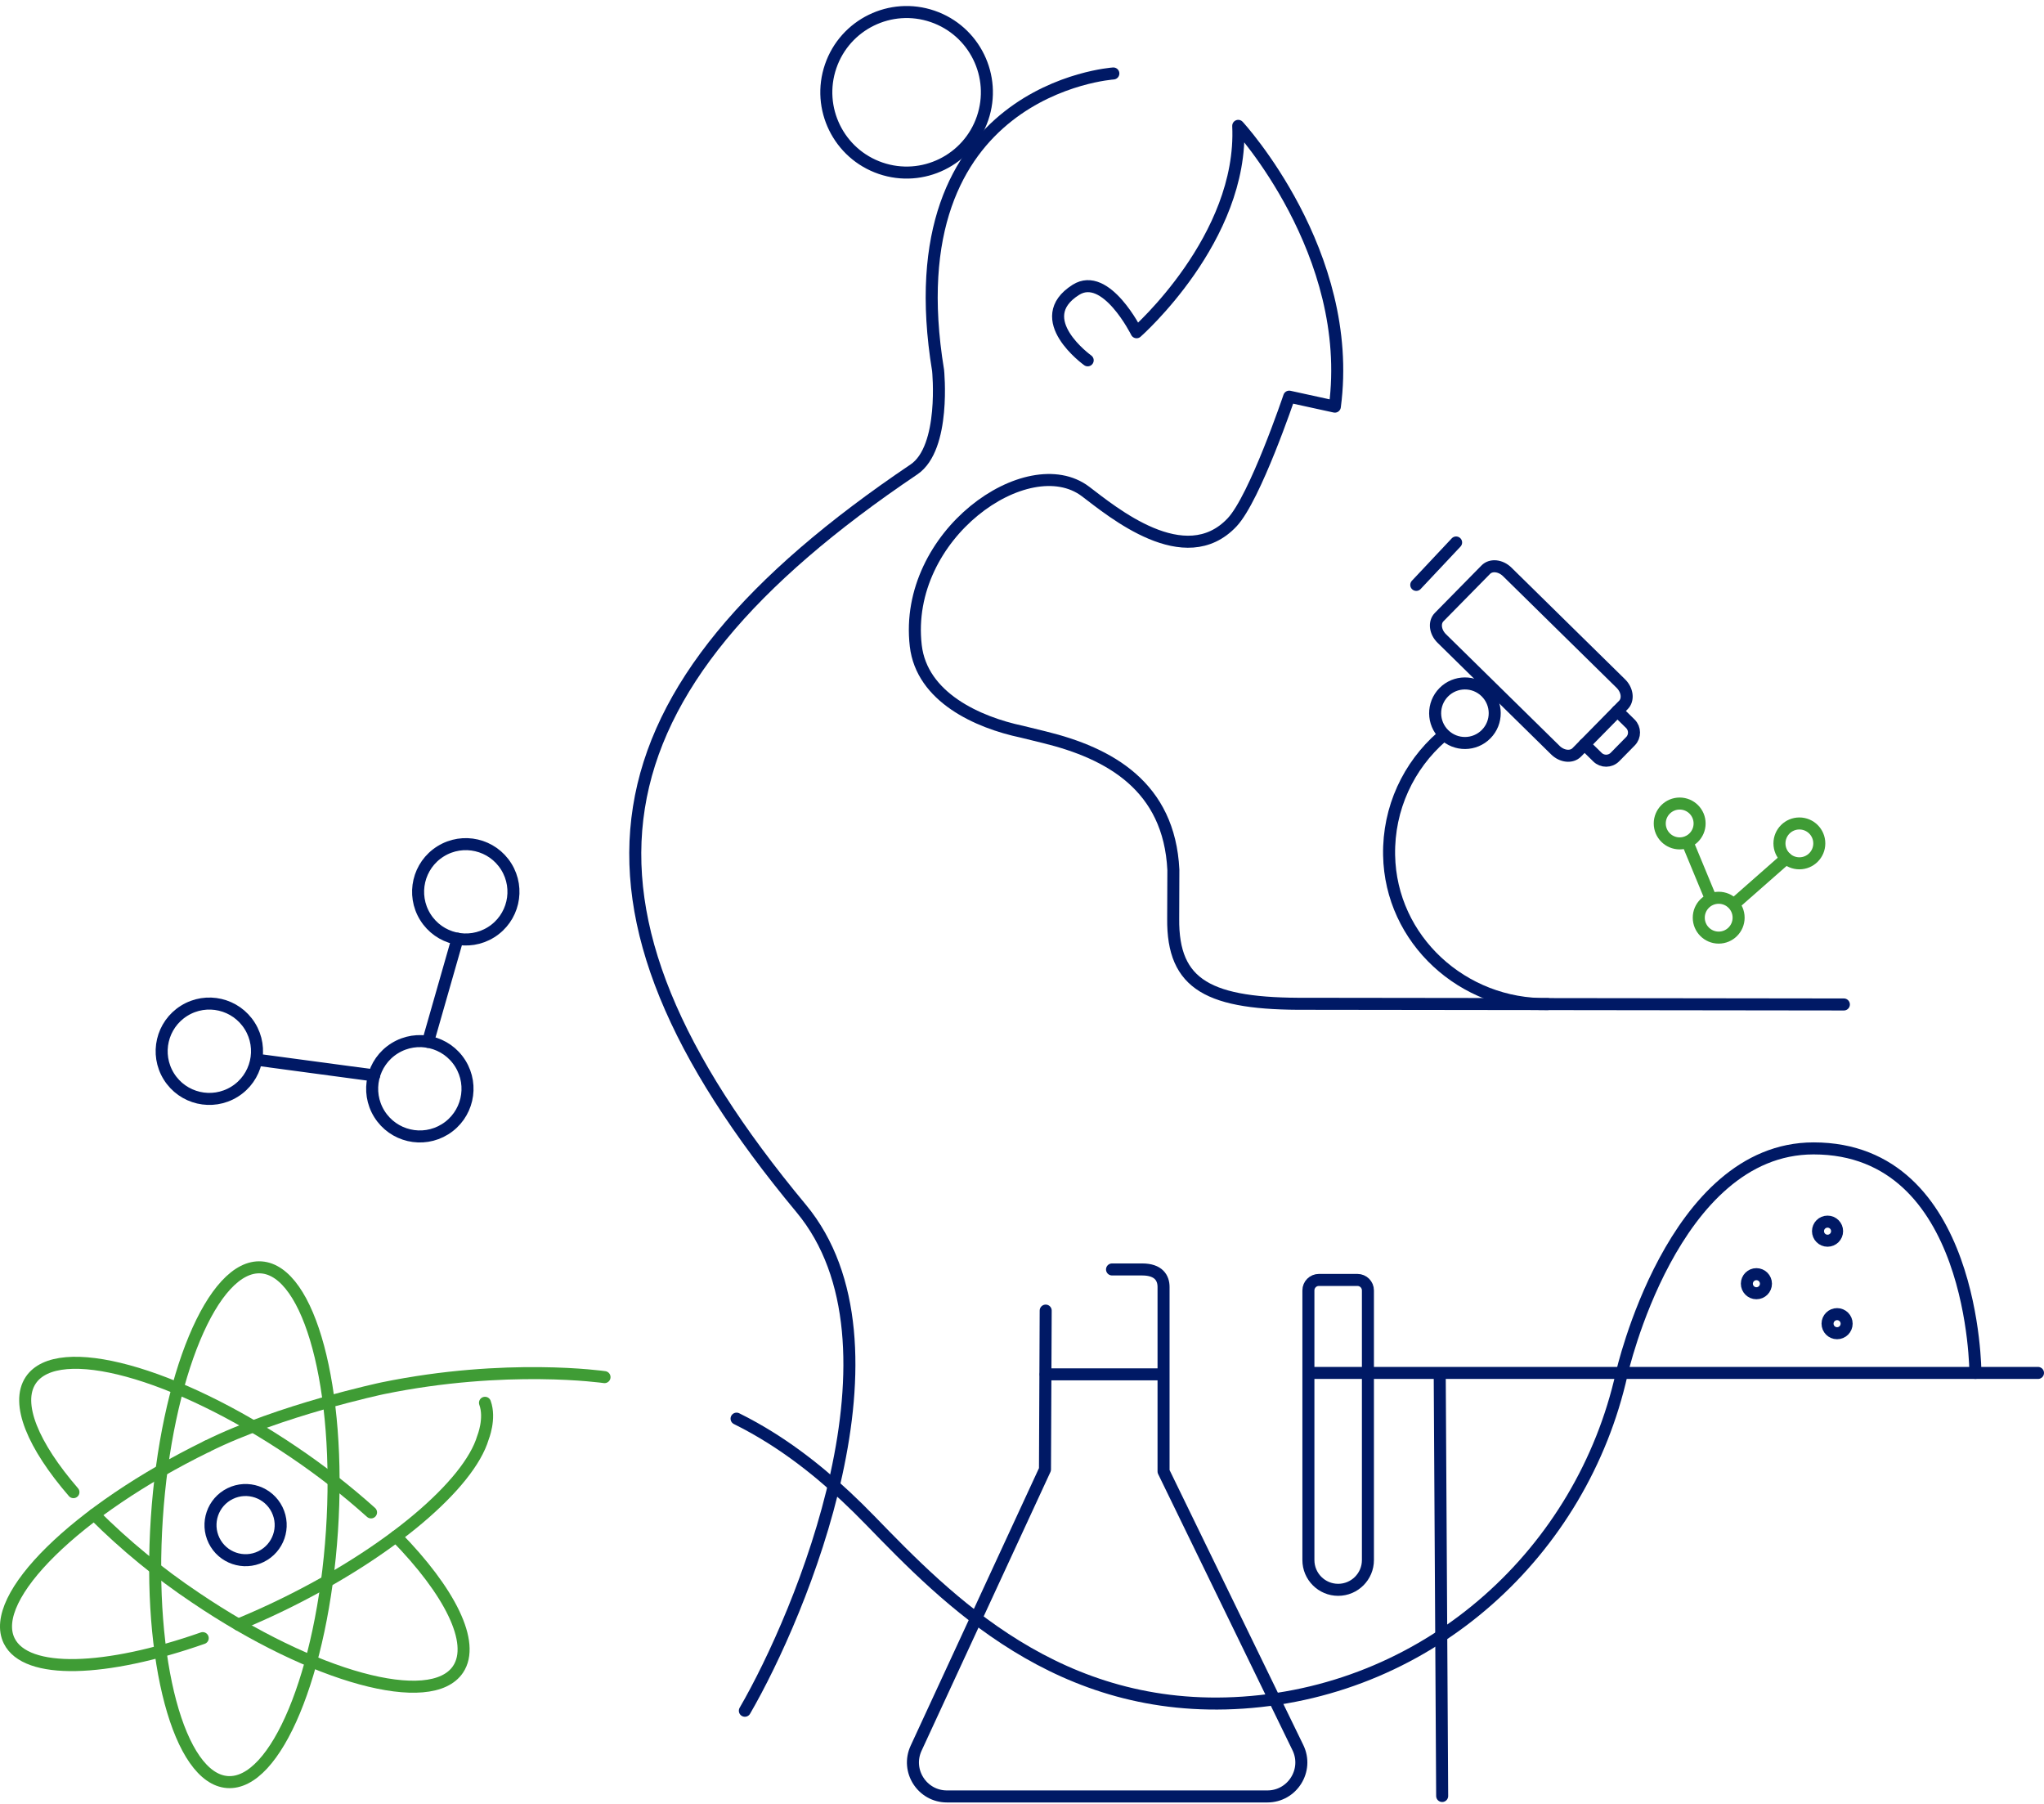 <?xml version="1.0" encoding="UTF-8"?>
<svg width="340px" height="300px" viewBox="0 0 340 300" version="1.1" xmlns="http://www.w3.org/2000/svg" xmlns:xlink="http://www.w3.org/1999/xlink">
    <title>1-1-Iconstration-A</title>
    <g id="1-1-Iconstration-A" stroke="none" stroke-width="1" fill="none" fill-rule="evenodd" stroke-linecap="round" stroke-linejoin="round">
        <g id="Group-67" transform="translate(1, 2)" stroke-width="2">
            <path d="M62.101,183.257 C64.414,186.976 69.305,188.115 73.024,185.804 C76.744,183.491 77.885,178.602 75.571,174.884 C73.258,171.166 68.368,170.026 64.648,172.338 C60.928,174.651 59.788,179.539 62.101,183.257 Z" id="Stroke-1" stroke="#001965"></path>
            <path d="M69.743,150.5 C72.056,154.218 76.946,155.359 80.666,153.046 C84.386,150.735 85.526,145.846 83.213,142.128 C80.9,138.41 76.01,137.269 72.29,139.582 C68.57,141.894 67.43,146.782 69.743,150.5 Z" id="Stroke-3" stroke="#001965"></path>
            <path d="M27.086,177.014 C29.4,180.732 34.29,181.872 38.009,179.56 C41.73,177.248 42.87,172.359 40.557,168.641 C38.244,164.923 33.353,163.782 29.634,166.095 C25.914,168.407 24.773,173.295 27.086,177.014 Z" id="Stroke-5" stroke="#001965"></path>
            <line x1="75.103" y1="154.113" x2="70.195" y2="171.268" id="Stroke-7" stroke="#001965"></line>
            <line x1="61.231" y1="176.854" x2="42.549" y2="174.347" id="Stroke-9" stroke="#001965"></line>
            <line x1="216.936" y1="226.326" x2="338" y2="226.326" id="Stroke-11" stroke="#001965"></line>
            <path d="M239.204,120.144 L239.205,120.144 C241.155,122.062 244.293,122.035 246.211,120.084 C248.13,118.135 248.103,114.998 246.152,113.081 C244.201,111.163 241.063,111.19 239.145,113.139 C237.226,115.09 237.253,118.227 239.204,120.144 Z" id="Stroke-13" stroke="#001965"></path>
            <path d="M238.807,120.536 C233.33,125.313 229.923,132.383 230.065,140.215 C230.318,154.294 242.359,165.241 256.443,164.987" id="Stroke-15" stroke="#001965"></path>
            <path d="M238.824,104.184 L257.715,122.749 C258.819,123.836 260.415,124.004 261.278,123.126 L269.043,115.232 C269.906,114.355 269.711,112.762 268.606,111.677 L249.716,93.111 C248.611,92.025 247.016,91.857 246.152,92.735 L238.388,100.628 C237.524,101.507 237.72,103.098 238.824,104.184 Z" id="Stroke-17" stroke="#001965"></path>
            <path d="M262.574,121.809 L264.723,123.92 C265.532,124.717 266.835,124.705 267.632,123.896 L270.213,121.271 C271.01,120.462 270.999,119.159 270.188,118.362 L268.04,116.251" id="Stroke-19" stroke="#001965"></path>
            <line x1="241.21" y1="88.218" x2="234.581" y2="95.271" id="Stroke-21" stroke="#001965"></line>
            <path d="M184.195,10.22 C184.195,10.22 147.321,12.655 155.042,59.601 C155.042,59.601 156.353,72.48 151.023,76.071 C96.277,112.961 90.028,148.196 132.259,198.963 C151.028,221.527 132.259,266.383 122.901,282.507" id="Stroke-23" stroke="#001965"></path>
            <path d="M137.172,9.031 C139.559,2.056 147.15,-1.664 154.127,0.722 C161.104,3.108 164.825,10.696 162.439,17.67 C160.052,24.645 152.461,28.365 145.484,25.979 C138.507,23.593 134.785,16.005 137.172,9.031 Z" id="Stroke-25" stroke="#001965"></path>
            <path d="M179.927,57.924 C179.927,57.924 170.322,51.04 177.946,46.207 C182.982,43.013 188.058,53.254 188.058,53.254 C188.058,53.254 205.846,37.621 204.968,18.931 C204.968,18.931 224.434,40.019 221.039,65.626 L213.446,63.967 C213.446,63.967 207.765,80.819 203.944,84.872 C196.075,93.22 184.009,83.092 179.565,79.734 C169.97,72.486 149.203,86.957 151.329,105.378 C152.321,113.964 161.654,118.143 168.968,119.685 L172.764,120.616 C183.537,123.26 193.504,128.753 194.178,142.671 C194.185,142.803 194.151,150.638 194.149,150.767 C194.037,161.868 200.119,165.049 216.439,164.936 L305.71,165.049" id="Stroke-27" stroke="#001965"></path>
            <line x1="172.941" y1="226.562" x2="192.145" y2="226.562" id="Stroke-29" stroke="#001965"></line>
            <line x1="238.891" y1="296.684" x2="238.486" y2="226.748" id="Stroke-31" stroke="#001965"></line>
            <path d="M226.541,212.602 L226.541,257.447 C226.541,260.18 224.324,262.396 221.59,262.396 C218.856,262.396 216.64,260.18 216.64,257.447 L216.64,212.602 C216.64,211.641 217.419,210.862 218.38,210.862 L224.799,210.862 C225.761,210.862 226.541,211.641 226.541,212.602 Z" id="Stroke-33" stroke="#001965"></path>
            <path d="M172.941,215.961 L172.823,242.38 L151.386,288.739 C149.655,292.483 152.391,296.759 156.517,296.759 L209.808,296.759 C213.983,296.759 216.717,292.391 214.891,288.638 L192.546,242.709 L192.546,212.036 C192.546,210.556 191.753,209.117 188.98,209.117 L183.976,209.117" id="Stroke-35" stroke="#001965"></path>
            <path d="M54.218,252.612 C55.773,228.973 50.506,209.346 42.468,208.775 C34.43,208.203 26.643,226.897 25.084,250.537 C23.525,274.177 28.789,293.8 36.832,294.367 C44.875,294.934 52.662,276.25 54.218,252.612 Z" id="Stroke-37" stroke="#3F9C35"></path>
            <path d="M34.608,254.2 C36.025,257.094 39.522,258.293 42.418,256.876 C45.314,255.459 46.513,251.964 45.095,249.069 C43.677,246.175 40.181,244.976 37.285,246.394 C34.389,247.81 33.191,251.305 34.608,254.2 Z" id="Stroke-39" stroke="#001965"></path>
            <path d="M14.664,249.88 C19.826,255.027 25.477,259.661 31.536,263.715 C51.165,276.991 70.705,282.32 75.194,275.614 C78.151,271.191 73.813,262.636 64.882,253.514" id="Stroke-41" stroke="#3F9C35"></path>
            <path d="M60.718,249.521 C56.639,245.864 52.312,242.494 47.768,239.435 C28.138,226.16 8.593,220.833 4.113,227.539 C1.537,231.398 4.503,238.394 11.216,246.154" id="Stroke-43" stroke="#3F9C35"></path>
            <path d="M79.674,231.293 C80.627,233.922 79.34,237.081 79.34,237.081 C77.035,244.854 63.972,256.076 46.267,264.738 C43.761,265.966 41.216,267.112 38.635,268.176" id="Stroke-45" stroke="#3F9C35"></path>
            <path d="M32.721,270.431 C16.599,276.081 3.315,276.572 0.526,270.874 C-3.018,263.636 11.716,249.157 33.436,238.531" id="Stroke-47" stroke="#3F9C35"></path>
            <path d="M33.437,238.531 C45.53,232.513 62.603,228.888 62.603,228.888 C83.257,224.64 99.556,227.024 99.556,227.024" id="Path" stroke="#3F9C35"></path>
            <path d="M121.521,233.931 C123.465,234.892 125.366,235.96 127.23,237.131 C132.983,240.744 138.395,245.338 143.72,250.819 C156.561,264.037 175.071,283.226 205.739,281.158 C237.049,279.048 262.154,256.032 268.757,226.467 C268.757,226.467 277.151,188.986 300.669,188.986 C327.589,188.986 327.589,226.325 327.589,226.325" id="Path" stroke="#001965"></path>
            <path d="M275.084,134.948 C275.084,133.118 276.568,131.635 278.398,131.635 C280.229,131.635 281.713,133.118 281.713,134.948 C281.713,136.778 280.229,138.261 278.398,138.261 C276.568,138.261 275.084,136.778 275.084,134.948 Z" id="Stroke-51" stroke="#3F9C35"></path>
            <path d="M281.574,150.616 C281.574,148.786 283.058,147.303 284.888,147.303 C286.718,147.303 288.202,148.786 288.202,150.616 C288.202,152.446 286.718,153.93 284.888,153.93 C283.058,153.93 281.574,152.446 281.574,150.616 Z" id="Stroke-53" stroke="#3F9C35"></path>
            <path d="M294.995,138.262 C294.995,136.431 296.479,134.948 298.309,134.948 C300.139,134.948 301.623,136.431 301.623,138.262 C301.623,140.092 300.139,141.575 298.309,141.575 C296.479,141.575 294.995,140.092 294.995,138.262 Z" id="Stroke-55" stroke="#3F9C35"></path>
            <line x1="287.902" y1="147.966" x2="296.115" y2="140.742" id="Stroke-57" stroke="#3F9C35"></line>
            <line x1="279.688" y1="138.063" x2="283.379" y2="146.973" id="Stroke-59" stroke="#3F9C35"></line>
            <path d="M306.17,218.134 C306.17,219.012 305.46,219.722 304.583,219.722 C303.707,219.722 302.995,219.012 302.995,218.134 C302.995,217.258 303.707,216.548 304.583,216.548 C305.46,216.548 306.17,217.258 306.17,218.134 Z" id="Stroke-61" stroke="#001965"></path>
            <path d="M292.749,211.487 C292.749,212.364 292.039,213.074 291.162,213.074 C290.286,213.074 289.574,212.364 289.574,211.487 C289.574,210.611 290.286,209.9 291.162,209.9 C292.039,209.9 292.749,210.611 292.749,211.487 Z" id="Stroke-63" stroke="#001965"></path>
            <path d="M304.583,202.75 C304.583,203.627 303.872,204.338 302.995,204.338 C302.118,204.338 301.408,203.627 301.408,202.75 C301.408,201.874 302.118,201.164 302.995,201.164 C303.872,201.164 304.583,201.874 304.583,202.75 Z" id="Stroke-65" stroke="#001965"></path>
        </g>
    </g>
</svg>
